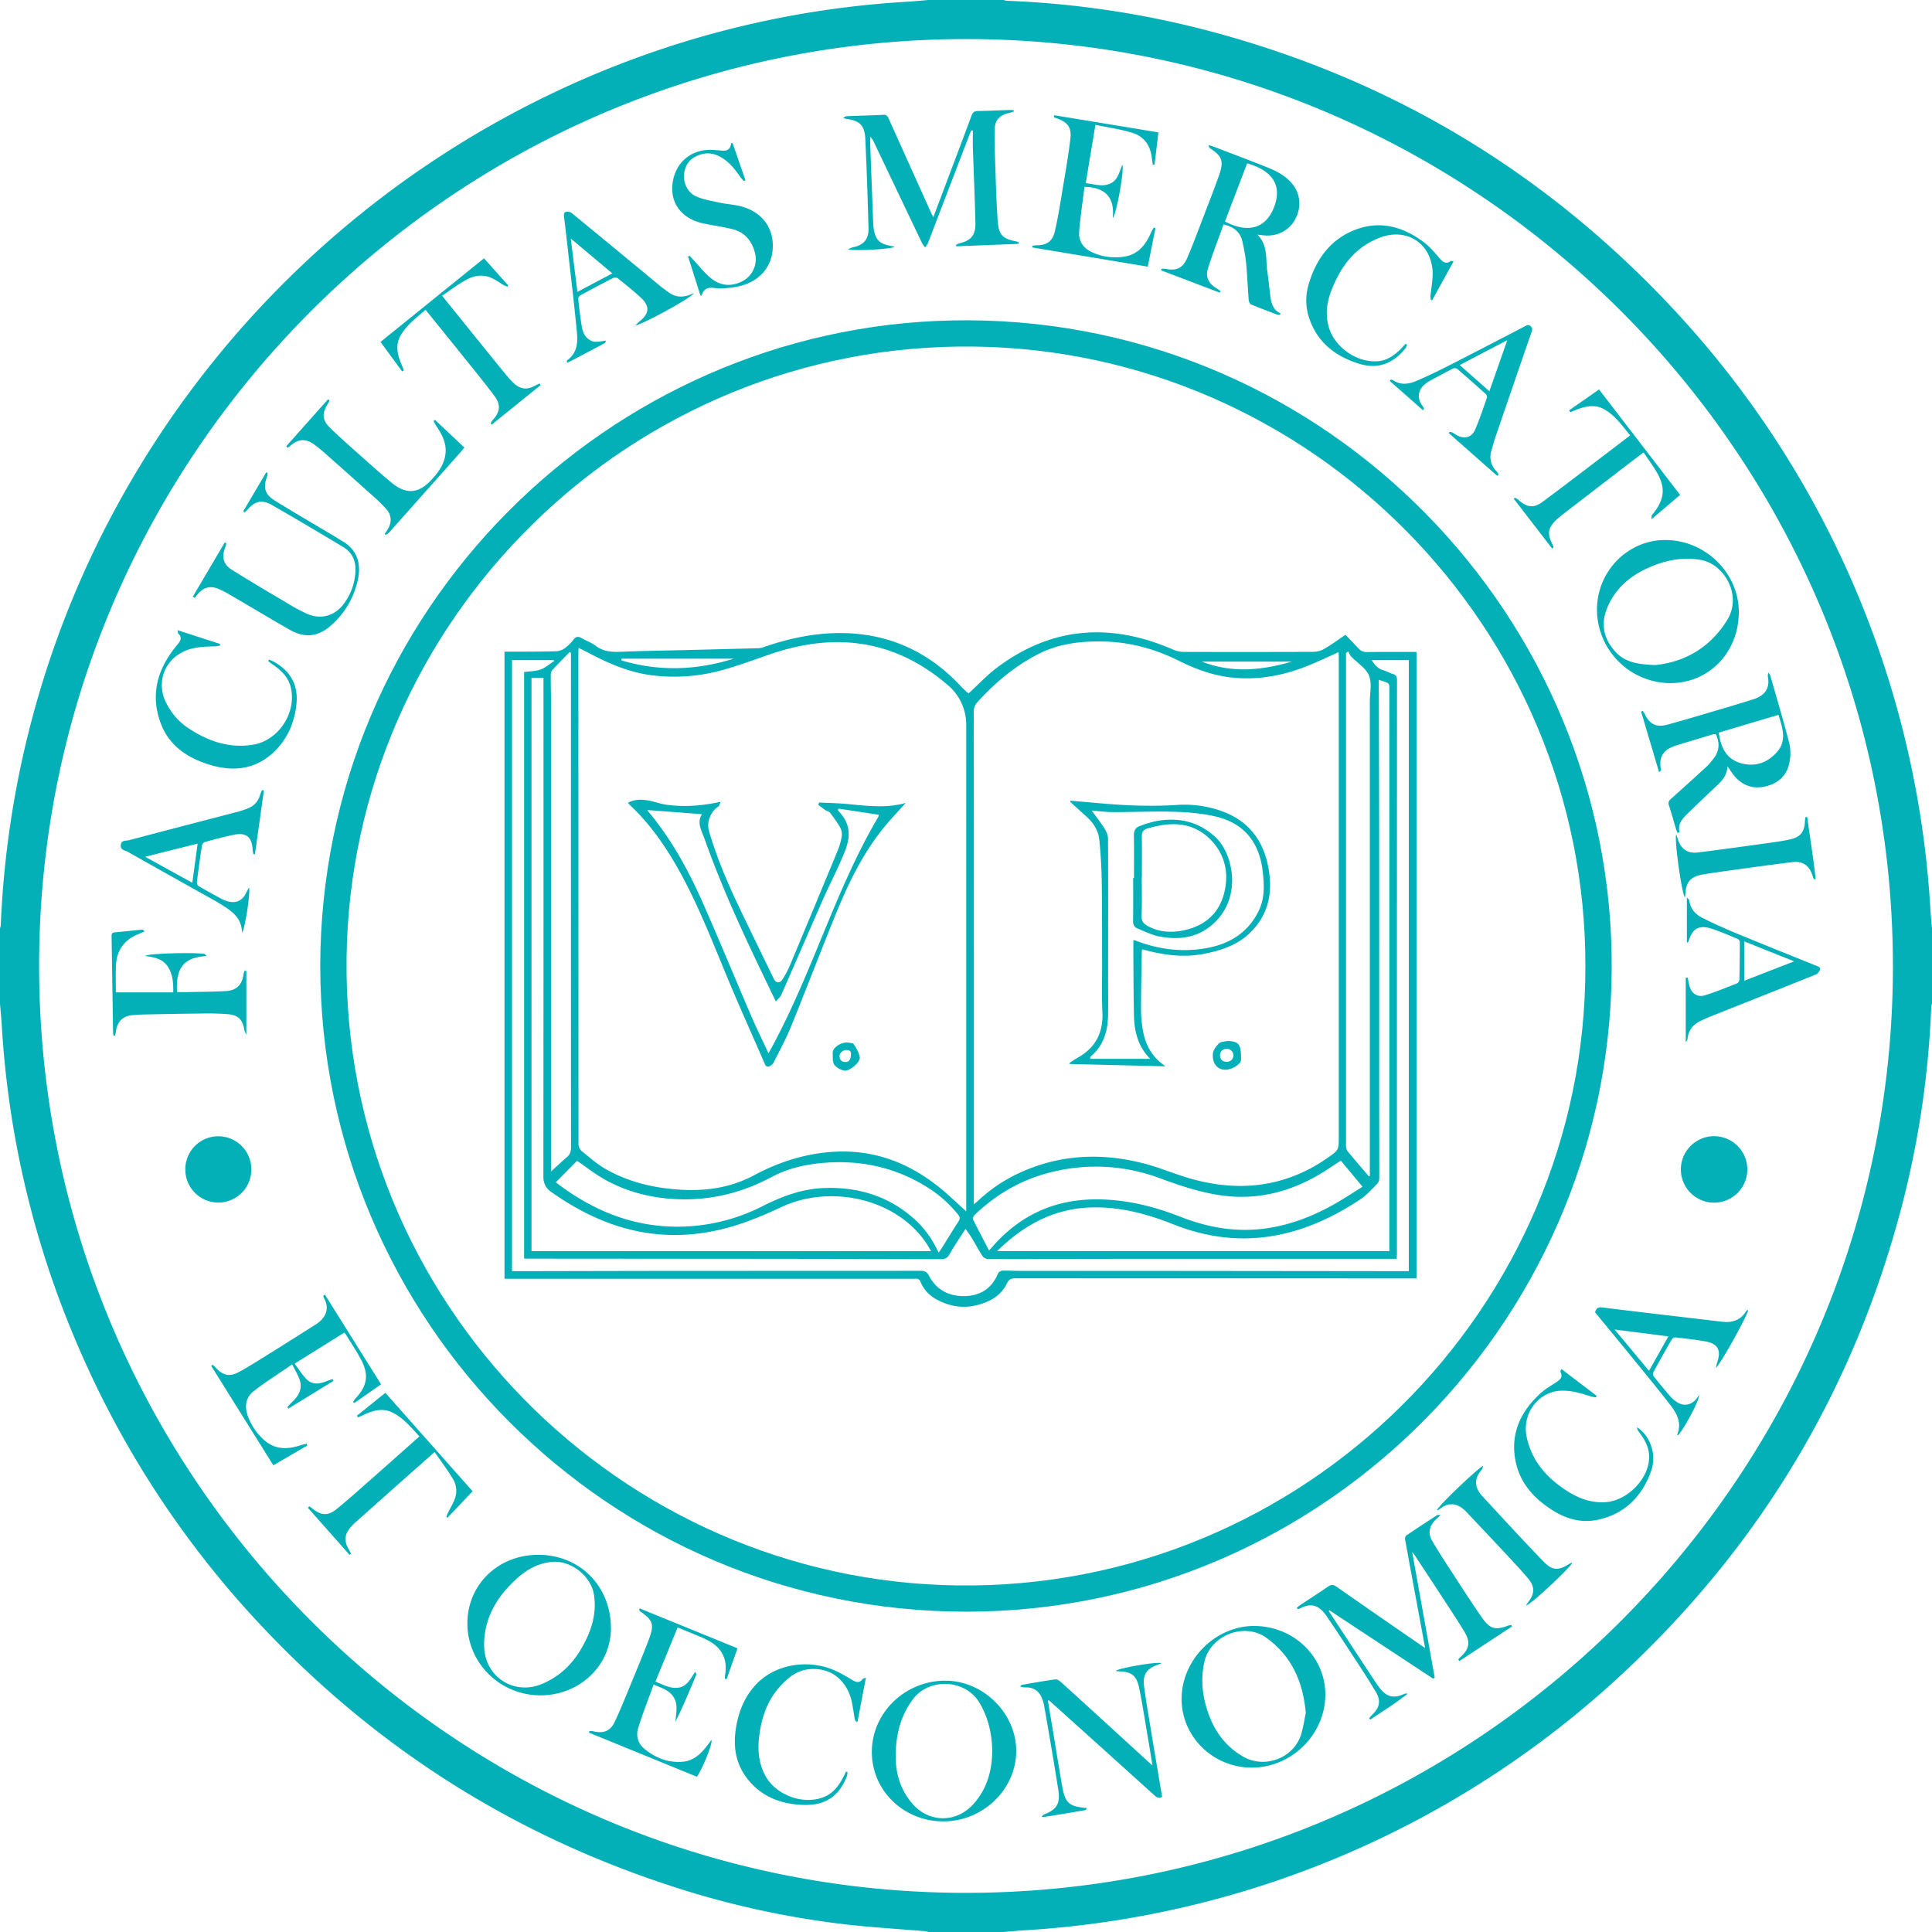 <svg id="a" xmlns="http://www.w3.org/2000/svg" width="576.094mm" height="576.094mm" viewBox="0 0 1633.021 1633.021"><defs><style>.cls-1{fill:#04b0b8;}</style></defs><path class="cls-1" d="M863.113,1657.52H799.43a16.474,16.474,0,0,0-2.596-.665c-22.747-1.931-45.56-3.229-68.226-5.857a753.956,753.956,0,0,1-150.47-33.634q-195.21-64.567-337.332-213.276A810.782,810.782,0,0,1,78.8,1157.825a801.446,801.446,0,0,1-62.563-266.9c-.357-6.036-.974-12.055-1.476-18.075V809.168a12.406,12.406,0,0,0,.649-2.596,810.273,810.273,0,0,1,82.666-324.596A823.264,823.264,0,0,1,514.082,88.7a802.583,802.583,0,0,1,267.273-62.725c6.036-.357,12.055-.974,18.075-1.476h63.683a12.407,12.407,0,0,0,2.596.649,788.528,788.528,0,0,1,169.437,25.1q227.141,59.627,388.862,230.021a812.847,812.847,0,0,1,222.298,510.809c.357,6.036.973,12.055,1.476,18.075V872.834a12.409,12.409,0,0,0-.649,2.596,787.524,787.524,0,0,1-25.1,169.437q-60.454,230.11-234.19,392.773a812.661,812.661,0,0,1-506.233,218.387c-6.165.373-12.315.973-18.48,1.476ZM47.827,840.871c-.081,429.733,348.56,780.24,777.108,783.534,433.643,3.342,785.383-347.018,789.764-774.967C1619.145,414.561,1267.973,61.799,839.44,57.565,402.682,53.249,47.681,408.169,47.827,840.871Z" transform="translate(-14.761 -24.498)"/><path class="cls-1" d="M285.441,841.131c.47-300.972,243.098-539.9,534.303-545.79,304.509-6.165,551.826,238.393,557.228,535.357,5.549,304.671-241.118,556.32-545.968,556.077-301.248-.243-545.206-245.386-545.547-545.644Zm1069.368.13c.503-286.418-231.984-520.349-516.845-523.821-290.75-3.553-526.872,231.221-530.263,516.974-3.456,290.621,231.14,526.596,516.682,530.182,292.373,3.683,530.798-234.142,530.425-523.351Z" transform="translate(-14.761 -24.498)"/><path class="cls-1" d="M803.664,208.067c5.614-14.895,10.871-28.832,16.128-42.769,5.403-14.359,10.871-28.702,16.16-43.093.974-2.645,2.174-3.829,5.143-3.862,8.567-.097,17.117-.552,25.668-.827,1.558-.049,3.115,0,4.673,0l.243,1.249a38.709,38.709,0,0,1-3.748,1.201c-7.723,1.623-12.152,5.646-12.347,13.467-.292,12.477.227,24.986.649,37.48.454,13.58.876,27.177,1.882,40.724.844,11.439,4.381,14.83,15.592,16.906a16.243,16.243,0,0,1,2.077.665c-.016.47-.033.925-.065,1.395q-26.309,1.046-52.601,2.093l-.406-1.038a9.953,9.953,0,0,1,2.434-1.33c10.108-2.255,14.327-6.912,14.083-17.312-.487-21.06-1.444-42.104-2.125-63.164-.162-4.981-.016-9.978-.016-14.976l-1.298-.178c-.454,1.006-.941,1.996-1.347,3.034q-17.693,46.217-35.386,92.433a16.718,16.718,0,0,1-2.369,3.375,17.922,17.922,0,0,1-2.304-3.05q-20.395-42.639-40.692-85.311a17.138,17.138,0,0,0-3.375-5.111c0,2.207-.065,4.397,0,6.604q1.217,32.588,2.466,65.192c.065,1.493.114,3.002.292,4.478,1.314,10.725,4.835,14.392,15.479,16.16.762.13,1.509.357,2.417.568-2.093,1.915-31.395,3.716-39.492,2.304a19.45,19.45,0,0,1,3.537-1.687c9.703-1.947,14.116-6.685,13.84-16.533-.665-25.132-1.509-50.265-2.71-75.381-.552-11.487-4.884-15.414-16.387-16.809a13.82,13.82,0,0,1-2.336-.876c1.46-.73,2.109-1.331,2.791-1.363,10.465-.422,20.93-.665,31.379-1.201,2.937-.146,3.618,1.622,4.527,3.651q17.791,39.572,35.63,79.113c.438.974.941,1.915,1.898,3.845Z" transform="translate(-14.761 -24.498)"/><path class="cls-1" d="M1110.818,1383.546c1.055-.844,2.044-1.785,3.164-2.531,7.82-5.176,15.738-10.206,23.461-15.543,2.515-1.736,4.218-1.736,6.766.033q35.119,24.508,70.416,48.756c1.314.909,2.645,1.801,4.721,3.212-1.671-9.086-3.196-17.312-4.721-25.538-4.089-22.034-8.21-44.083-12.201-66.133-.195-1.071.195-2.888.957-3.407,8.648-5.89,17.425-11.585,26.203-17.296.341-.227.941-.032,2.791-.032-1.72,1.704-2.628,2.661-3.602,3.537-5.906,5.387-7.415,11.422-3.456,18.285,5.354,9.281,11.276,18.269,17.117,27.258,8.161,12.526,16.257,25.1,24.792,37.382,6.993,10.076,11.601,11.163,22.893,6.798a8.169,8.169,0,0,1,2.109-.211l.584,1.168q-22.22,14.578-44.456,29.172l-1.022-1.184a18.107,18.107,0,0,1,1.769-2.077c7.512-6.717,8.794-12.558,3.537-21.287-6.522-10.822-13.58-21.32-20.476-31.914-7.042-10.822-14.164-21.595-21.271-32.385-.584-.876-1.266-1.687-2.499-3.31,6.474,36.036,12.753,71.098,19.048,106.16l-1.282.974-87.712-57.826-.584.568q5.744,8.737,11.487,17.49,13.653,20.784,27.323,41.584c1.347,2.044,2.742,4.056,4.251,5.987,6.052,7.723,11.779,9.102,20.703,5.095a3.709,3.709,0,0,1,2.904-.146c-10.092,7.934-20.881,14.748-31.525,21.79-.341-.357-.665-.698-1.006-1.055a27.312,27.312,0,0,1,2.158-2.563c6.717-6.279,8.161-12.104,3.407-20.005-7.691-12.802-16.014-25.246-24.175-37.772q-8.445-12.996-17.166-25.798c-5.338-7.869-11.747-12.753-23.218-6.457a4.149,4.149,0,0,1-1.444.243c-.243-.357-.47-.714-.714-1.055Z" transform="translate(-14.761 -24.498)"/><path class="cls-1" d="M1096.459,290.571a5.406,5.406,0,0,1-1.85-.033c-7.496-2.839-15.008-5.614-22.39-8.713-1.038-.438-1.898-2.434-1.996-3.78-.828-10.562-1.249-21.174-2.223-31.72a151.784,151.784,0,0,0-2.985-17.231c-1.752-8.372-7.334-12.915-16.047-14.862-4.478,12.477-9.313,24.857-13.272,37.512-2.207,7.058.957,12.688,7.399,16.452a40.042,40.042,0,0,1,3.342,2.45c-.243.406-.503.811-.746,1.217q-24.703-9.419-49.405-18.821l.13-1.314a17.657,17.657,0,0,1,3.342.033c9.394,1.85,14.781-.503,18.642-9.524,4.965-11.601,9.313-23.461,13.84-35.257,4.429-11.536,8.956-23.023,13.045-34.673,4.089-11.633,2.417-15.819-7.772-22.488a2.756,2.756,0,0,1-1.022-2.515,23.908,23.908,0,0,1,2.872.698c14.959,5.711,29.967,11.357,44.862,17.247,8.096,3.196,16.03,6.879,21.968,13.613,7.707,8.729,8.989,20.184,3.472,30.746-4.997,9.605-15.3,14.992-26.512,13.856-1.574-.162-3.164-.357-5.549-.633,9.167,9.232,6.782,20.768,8.388,31.282,1.087,7.106,1.639,14.31,2.628,21.433.795,5.744,2.515,11.098,8.632,13.921l-.762,1.087Zm-27.55-128.015c-6.328,16.598-12.542,32.904-18.74,49.178,21.466,11.13,34.835,3.959,41.065-11.098C1098.082,184.103,1093.539,169.646,1068.909,162.556Z" transform="translate(-14.761 -24.498)"/><path class="cls-1" d="M1474.954,672.197c-.438,8.388-5.241,12.802-10.011,17.296-8.405,7.918-16.793,15.868-25.003,23.997-3.716,3.683-6.847,7.853-5.727,13.678a1.01,1.01,0,0,1-.227.73c-.146.195-.438.276-1.184.698a28.817,28.817,0,0,1-1.314-3.05c-2.028-6.766-3.845-13.597-6.068-20.297-.86-2.563-.097-3.91,1.736-5.549q15.527-13.823,30.827-27.907a56.249,56.249,0,0,0,4.235-4.949c5.63-6.555,6.62-13.742,2.888-21.741a7.867,7.867,0,0,0-2.223.032q-15.406,4.6-30.795,9.313c-9.2,2.839-15.787,7.707-13.467,20.151.13.665-.373,1.444-.568,2.174h-1.071q-7.545-25.433-15.089-50.833l1.476-.617c.552.909,1.168,1.785,1.623,2.726,4.089,8.469,9.751,11.503,18.902,9.021,15.852-4.3,31.574-9.086,47.328-13.726q12.704-3.748,25.327-7.707c10.092-3.164,14.408-9.459,12.477-19.259-.162-.795.178-1.687.373-3.375.892,1.152,1.428,1.558,1.574,2.077,5.484,19.178,11.228,38.307,16.192,57.631a38.388,38.388,0,0,1,.065,16.533c-2.255,11.244-9.881,17.815-21.027,20.135-10.806,2.255-19.502-1.476-26.268-9.978-1.509-1.898-2.775-3.991-4.997-7.236Zm-7.382-28.442c1.833,14.489,7.869,22.958,19.097,25.944,11.552,3.083,21.563-.341,29.578-8.956,9.264-9.978,5.16-20.881,1.769-32.028-17.052,5.079-33.764,10.059-50.427,15.024Z" transform="translate(-14.761 -24.498)"/><path class="cls-1" d="M1426.604,601.91a62.35,62.35,0,0,1-62.012-62.141c.016-32.482,26.106-58.961,57.972-58.832,33.715.13,61.979,27.956,61.931,60.941-.065,34.024-25.165,60.065-57.891,60.032Zm-12.802-15.284c24.483-2.434,46.371-14.375,61.006-38.307,12.655-20.703-2.661-47.166-22.536-50.573-15.884-2.726-30.519.471-44.748,6.912-15.787,7.155-28.085,17.977-34.592,34.494-5.419,13.775-2.239,25.992,7.512,36.506,8.08,8.713,18.983,10.433,33.358,10.968Z" transform="translate(-14.761 -24.498)"/><path class="cls-1" d="M812.166,1564.032c-33.634,0-60.486-26.025-60.503-58.669,0-33.131,27.988-60.292,62.141-60.276,32.142.016,59.935,27.566,59.919,59.383C873.724,1536.936,845.719,1564.015,812.166,1564.032Zm41.276-60.032c-.195-16.29-4.543-30.324-11.309-41.081-11.844-18.853-41.747-20.606-55.603-2.272-10.579,13.986-14.424,29.902-14.716,46.987-.243,14.862,3.634,28.507,13.094,40.238,14.197,17.604,38.226,18.026,53.12.974,11.228-12.85,15.381-28.134,15.397-44.846Z" transform="translate(-14.761 -24.498)"/><path class="cls-1" d="M1135.01,1457.044c-.13,33.537-28.54,61.59-62.336,61.541-32.839-.049-59.497-26.447-59.188-58.604.325-32.92,28.767-61.249,61.411-61.152C1108.32,1398.927,1135.123,1424.903,1135.01,1457.044Zm-16.517,15.17c-2.466-26.674-12.104-47.945-33.164-63.261-18.659-13.58-47.279-2.239-52.471,19.811-3.18,13.564-2.126,26.739,1.866,39.8,5.273,17.182,14.554,31.249,30.6,40.611,18.578,10.838,43.775,1.298,49.583-19.892,1.639-5.987,2.564-12.169,3.586-17.085Z" transform="translate(-14.761 -24.498)"/><path class="cls-1" d="M469.577,1338.684c35.159-.065,61.46,26.333,61.59,61.817.114,31.671-26.349,56.998-59.578,56.998-34.056,0-61.768-27.242-61.785-60.73,0-32.888,25.846-58.02,59.773-58.069Zm-45.608,74.31v2.45c.308,26.657,25.295,42.039,48.35,32.628,14.505-5.922,25.23-15.803,33.131-28.978,8.486-14.164,13.872-29.189,11.471-46.095-2.288-16.176-19.372-29.789-35.581-28.329-12.217,1.103-22.212,7.009-30.908,15.138-15.397,14.392-25.846,31.395-26.479,53.202Z" transform="translate(-14.761 -24.498)"/><path class="cls-1" d="M336.874,1194.607c-7.869,5.484-15.251,10.66-22.65,15.819l-1.006-.957a19.958,19.958,0,0,1,1.898-2.823c10.059-10.53,11.649-20.119,4.819-32.953-3.764-7.058-8.242-13.742-12.412-20.589-.422-.681-.941-1.298-1.639-2.272-13.905,8.697-27.68,17.296-42.12,26.317,3.407,4.511,6.214,9.037,9.8,12.818,5.046,5.306,11.244,4.429,17.409,1.898,1.623-.665,3.342-1.152,5.013-1.72l.6,1.558q-18.959,11.658-37.918,23.331l-1.103-1.087c1.168-1.282,2.255-2.661,3.537-3.845,5.727-5.289,9.703-11.325,6.912-19.437-1.428-4.17-3.845-7.999-6.279-12.915-11.341,7.804-22.39,14.748-32.645,22.731-6.457,5.014-7.804,12.591-5.013,20.411a49.294,49.294,0,0,0,14.554,21.32c8.956,7.593,19.081,7.496,29.627,4.04,1.85-.6,3.764-1.006,5.662-1.509l.584,1.606c-9.411,5.468-18.805,10.936-28.702,16.695q-26.357-42.177-52.52-84.013l1.217-1.022a24.767,24.767,0,0,1,2.255,2.061c6.117,7.058,11.99,8.55,20.216,3.991,9.621-5.338,18.902-11.276,28.248-17.085,12.12-7.545,24.126-15.268,36.23-22.845,8.518-5.322,12.493-13.483,6.896-22.812a4.516,4.516,0,0,1-.195-1.785l1.298-.649c15.722,25.116,31.46,50.232,47.425,75.722Z" transform="translate(-14.761 -24.498)"/><path class="cls-1" d="M905.833,121.88c29.156,4.803,58.312,9.621,88.069,14.521-1.087,9.2-2.158,18.237-3.229,27.274l-1.525-.049c-.325-2.174-.665-4.364-.941-6.539-1.331-10.157-6.896-17.458-16.468-20.362-9.93-3.018-20.346-4.462-31.071-6.701-2.775,16.728-5.435,32.742-8.194,49.324,6.879.633,13.386,3.245,20.135.552,6.977-2.791,8.129-9.832,10.822-16.144,1.85,3.391-5.03,42.526-8.145,45.04,1.866-17.604-6.393-25.911-23.851-26.414-1.541,12.574-3.488,25.181-4.51,37.853-.649,8.048,3.553,14.116,10.968,17.507a46.806,46.806,0,0,0,27.501,3.602c11.747-1.947,17.977-10.319,22.374-20.524a40.884,40.884,0,0,1,2.272-4.008l1.347.584c-2.125,10.709-4.251,21.401-6.457,32.515-32.693-5.435-65.127-10.838-97.56-16.241,0-.487.016-.99.033-1.476a27.543,27.543,0,0,1,3.034-.341c8.956.049,13.97-3.18,15.982-11.974,2.547-11.114,4.348-22.39,6.214-33.651,2.434-14.602,5.014-29.205,6.814-43.905,1.266-10.27-2.158-14.619-11.909-17.945-.698-.243-1.379-.535-2.077-.811.114-.568.243-1.152.357-1.72Z" transform="translate(-14.761 -24.498)"/><path class="cls-1" d="M603.774,1526.276q-45.511-18.594-91.168-37.252l.341-1.444a23.752,23.752,0,0,1,3.423.325c8.437,1.996,14.229-.114,17.961-7.983,4.997-10.546,9.297-21.417,13.759-32.206,5.224-12.672,10.546-25.327,15.365-38.161,4.494-11.958,3.002-15.771-7.415-22.942-.519-.357-.779-1.087-1.168-1.639l.617-.957c27.388,11.163,54.759,22.326,82.65,33.699-3.099,8.843-6.133,17.442-9.151,26.041l-1.574-.373c.081-1.071.065-2.158.243-3.212,2.19-12.899-2.563-22.731-14.051-28.864-2.515-1.347-5.111-2.547-7.739-3.651-6.003-2.515-12.039-4.949-18.367-7.528-6.247,15.268-12.396,30.308-18.724,45.787,6.393,2.45,12.217,5.987,19.194,5.111,7.593-.957,10.4-7.577,14.489-13.597.438,1.379,1.006,2.19.811,2.661-5.5,13.305-11.098,26.576-17.523,39.638.227-6.847,2.353-13.548-1.136-19.908-3.57-6.506-10.27-8.469-17.361-11.439-4.478,12.412-9.297,24.516-13.11,36.928a15.897,15.897,0,0,0,5.354,17.393c9.329,7.772,20.168,11.941,32.369,10.903,8.664-.73,14.862-6.198,20.021-12.834,1.395-1.801,2.758-3.634,4.202-5.549,1.444,2.223-7.269,23.883-12.266,31.055Z" transform="translate(-14.761 -24.498)"/><path class="cls-1" d="M900.495,1462.058q2.531,15.04,5.046,30.097c2.272,13.678,4.429,27.372,6.814,41.017,2.726,15.56,5.646,18.22,21.141,19.583-.487.73-.795,1.671-1.249,1.752q-17.864,3.042-35.776,5.906c-.195.032-.438-.243-1.168-.649.746-.633,1.249-1.363,1.931-1.623,10.838-4.154,13.84-9.151,12.055-20.622-1.704-11.017-3.521-22.001-5.37-33.002q-3.164-18.886-6.506-37.772a32.614,32.614,0,0,0-2.19-7.399c-2.417-5.435-6.604-8.486-12.72-8.551a13.825,13.825,0,0,1-5.549-.844c.584-.47,1.12-1.249,1.768-1.363,9.362-1.639,18.724-3.342,28.15-4.608,1.541-.211,3.651,1.33,5.013,2.58q36.506,33.196,72.915,66.555c1.087.99,2.223,1.947,4.072,3.57-1.46-8.924-2.742-16.955-4.121-24.986-2.288-13.386-4.332-26.836-7.058-40.14-2.288-11.114-6.457-14.083-17.815-14.392a18.592,18.592,0,0,1-2.012-.308c1.915-2.255,33.926-7.983,38.81-6.604-1.785.746-2.726,1.217-3.699,1.541-8.567,2.904-12.412,8.177-11.26,17.361,1.59,12.672,3.845,25.246,5.906,37.853,3.083,18.756,6.279,37.496,9.41,56.203-2.823,1.833-4.624.487-6.571-1.282q-42.396-38.283-84.856-76.468c-1.395-1.266-2.823-2.482-4.251-3.732-.292.081-.584.178-.876.26Z" transform="translate(-14.761 -24.498)"/><path class="cls-1" d="M136.593,811.974c-1.541.665-3.05,1.379-4.608,1.996-12.331,4.851-18.772,13.97-19.243,27.128-.276,7.431-.049,14.878-.049,22.196H161.19c.13-7.95-.325-15.17-4.511-21.628-4.413-6.831-11.666-8.145-19.259-9.135,2.028-2.174,41.309-3.164,50.313-1.736l1.623,1.623c-.941.146-1.882.276-2.839.422-.276.033-.535.065-.811.097-14.245,1.655-22.65,8.68-21.287,30.13,3.002,0,6.068.065,9.118,0,10.595-.227,21.206-.308,31.801-.844,9.329-.47,14.051-5.192,15.284-14.343a17.393,17.393,0,0,1,.876-2.937l1.493.211v53.883A16.323,16.323,0,0,1,221.45,895.76c-1.541-9.362-4.851-13.142-14.116-14.034a226.033,226.033,0,0,0-23.218-.519c-16.047.146-32.093.47-48.123.795-3.521.065-7.074.308-10.562.714-7.074.844-11.666,5.809-12.672,13.353-.162,1.282-.487,2.547-.746,3.813l-1.444-.081c-.081-1.347-.227-2.677-.26-4.024q-.608-39.767-1.233-79.534c-.032-1.915,0-3.44,2.547-3.667,7.723-.681,15.414-1.558,23.137-2.288.535-.049,1.136.373,1.687.568l.146,1.136Z" transform="translate(-14.761 -24.498)"/><path class="cls-1" d="M1341.05,371.338c8.291-5.792,16.582-11.585,25.295-17.669,22.893,29.773,45.624,59.351,68.567,89.172-7.918,6.733-15.641,13.304-24.126,20.508a13.312,13.312,0,0,1,.049-3.083,6.255,6.255,0,0,1,1.233-1.606c10.027-12.801,10.725-22.407,2.288-36.295-3.148-5.192-6.766-10.108-10.384-15.479-5.922,4.527-11.422,8.713-16.89,12.899q-25.238,19.372-50.459,38.778c-1.833,1.412-3.618,2.872-5.338,4.413-8.258,7.415-9.135,12.396-4.04,22.212a12.382,12.382,0,0,1,.649,2.077l-1.233.828-32.32-41.909.665-1.006a11.544,11.544,0,0,1,2.742,1.428c7.399,6.798,13.126,7.869,21.125,1.898,24.646-18.334,48.95-37.106,73.775-55.992-6.652-8.129-12.509-16.517-21.465-21.806-7.269-4.3-14.894-3.229-22.423-.47-2.239.811-4.429,1.752-6.636,2.645l-1.071-1.574Z" transform="translate(-14.761 -24.498)"/><path class="cls-1" d="M471.719,350.051q-20.614,16.647-41.227,33.277l-1.071-.909a17.47,17.47,0,0,1,1.785-2.839c6.165-6.733,7.106-12.85,1.623-20.184-8.859-11.877-18.285-23.315-27.566-34.884-10.124-12.623-20.33-25.181-30.779-38.129-7.82,6.733-16.063,12.818-21.174,21.839-4.316,7.642-2.791,15.495.357,23.185.828,2.028,1.671,4.056,2.499,6.084l-1.509.941L336.387,313.513c29.075-23.494,58.101-46.955,87.485-70.692,6.928,7.755,13.678,15.316,20.411,22.861l-.487,1.022a15.418,15.418,0,0,1-2.92-.974c-3.634-2.093-7.042-4.705-10.854-6.376-7.723-3.391-15.349-1.768-22.277,2.255-6.555,3.813-12.639,8.388-19.275,12.866,6.96,8.632,13.499,16.776,20.07,24.905q16.793,20.784,33.634,41.536a86.59,86.59,0,0,0,6.019,6.652c6.149,6.149,12.088,6.879,19.519,2.547,1.006-.584,2.125-.99,3.18-1.476l.811,1.428Z" transform="translate(-14.761 -24.498)"/><path class="cls-1" d="M276.176,1297.651c.876.633,1.785,1.233,2.628,1.915,7.204,5.857,13.045,6.441,20.249.633,9.832-7.934,19.227-16.436,28.718-24.792,13.775-12.12,27.453-24.337,41.487-36.782-6.896-7.512-13.321-15.316-22.407-20.005-8.729-4.494-17.198-1.866-25.392,2.125-1.331.649-2.726,1.201-4.072,1.801l-.957-1.412c7.902-6.36,15.787-12.72,24.061-19.372,24.824,28.02,49.583,55.96,73.758,83.218-7.204,7.593-14.18,14.927-21.157,22.277-.325-.13-.649-.276-.974-.406a22.519,22.519,0,0,1,.925-2.969c2.126-4.364,4.754-8.551,6.376-13.094a19.271,19.271,0,0,0-2.028-16.533c-4.575-7.61-9.962-14.732-15.252-22.439-7.755,6.863-14.667,12.98-21.563,19.097q-22.877,20.322-45.722,40.676a38.119,38.119,0,0,0-4.949,5.403c-3.959,5.192-4.056,10.936-.552,16.728.795,1.314,1.444,2.742,2.142,4.105l-1.314.86q-17.596-19.884-35.208-39.767l1.217-1.233Z" transform="translate(-14.761 -24.498)"/><path class="cls-1" d="M634.082,145.682l10.741,31.103-1.314.746a37.181,37.181,0,0,1-2.904-3.31c-4.364-6.295-9.005-12.298-15.657-16.387-5.452-3.359-11.228-4.689-17.539-2.856-8.68,2.547-13.564,8.145-14.44,16.695-.779,7.593,3.212,15.949,10.676,19.048,6.279,2.612,13.223,3.732,19.957,5.176,5.306,1.136,10.79,1.444,16.063,2.661,17.247,3.959,27.728,16.079,28.296,32.336.568,16.614-8.875,29.805-25.716,34.835-5.646,1.687-11.714,2.223-17.637,2.58-6.328.389-13.872-3.91-17.036,6.393l-.876-.779q-5.16-16.282-10.335-32.563l1.168-.714c.892.941,1.785,1.866,2.677,2.807,5.289,5.598,10.027,11.909,16.014,16.614,7.512,5.89,16.387,6.896,25.343,2.466a21.008,21.008,0,0,0,11.244-24.597c-2.726-10.254-8.891-17.377-19.454-19.875-6.863-1.623-13.856-2.71-20.784-4.056-1.201-.227-2.401-.454-3.602-.714-18.269-4.008-28.247-17.507-25.619-34.64,2.742-17.815,16.744-28.767,34.997-27.404.681.049,1.347.195,2.028.211,5.062.049,11.293,2.791,12.477-6.263l1.233.47Z" transform="translate(-14.761 -24.498)"/><path class="cls-1" d="M177.756,528.801q13.459-22.853,26.933-45.706l1.428.584a27.871,27.871,0,0,1-.908,3.326c-3.229,8.177-1.866,14.456,5.581,19.129,15.771,9.897,31.833,19.308,47.847,28.815a151.57,151.57,0,0,0,15.43,8.275c11.86,5.289,23.802,1.915,31.428-8.567a49.139,49.139,0,0,0,9.719-27.663c.292-8.534-2.791-15.592-10.222-20.038-20.168-12.088-40.351-24.143-60.762-35.792-8.258-4.721-14.294-2.953-20.46,4.397a20.867,20.867,0,0,1-2.271,2.028l-1.152-.941q9.711-16.428,19.405-32.839l1.152.276a10.65,10.65,0,0,1-.26,2.807c-3.618,9.719-2.223,15.381,6.604,20.849,16.517,10.238,33.342,19.989,50.021,29.951,2.223,1.33,4.364,2.758,6.604,4.04,12.672,7.269,16.209,18.659,13.515,32.093a70.414,70.414,0,0,1-23.315,39.751c-10.611,9.281-21.985,10.319-34.299,3.31-16.647-9.492-33.066-19.389-49.616-29.043a98.647,98.647,0,0,0-10.465-5.468c-7.106-3.083-12.915-1.525-17.815,4.413-.828,1.006-1.687,2.012-2.531,3.018-.535-.325-1.055-.649-1.59-.974Z" transform="translate(-14.761 -24.498)"/><path class="cls-1" d="M1363.002,1133.779c.892-3.31,2.288-4.624,6.101-4.154,33.715,4.186,67.479,8.048,101.227,12.055,8.388,1.006,15.365-1.055,20.103-8.534a5.48,5.48,0,0,1,1.087-1.201c.162-.13.503-.016.779-.016.665,2.255-22.244,44.115-27.128,48.772a41.922,41.922,0,0,1,1.022-4.738c3.586-9.865.681-15.657-9.573-17.572-8.534-1.59-17.215-2.482-25.846-3.472a4.026,4.026,0,0,0-3.018,1.866q-7.861,13.58-15.381,27.355a4.242,4.242,0,0,0,.243,3.78c4.543,5.76,9.248,11.406,14.051,16.955a27.185,27.185,0,0,0,5.208,4.527c5.452,3.716,11.276,3.115,15.884-1.541a38.223,38.223,0,0,0,3.099-4.267c.73,4.575-15.024,32.677-17.945,34.089-.162-.195-.519-.47-.47-.6,3.813-9.297.146-17.182-5.273-24.24-9.686-12.623-19.811-24.905-29.854-37.236-11.406-14.035-22.926-27.972-34.332-41.844Zm61.931,20.297c-15.203-1.947-29.74-3.797-45.397-5.792,10.108,12.136,19.405,23.315,29.059,34.9,5.614-10.011,10.838-19.308,16.355-29.108Z" transform="translate(-14.761 -24.498)"/><path class="cls-1" d="M601.096,272.35c-.908,3.326-42.996,26.349-49.307,27.242a48.01,48.01,0,0,1,3.456-3.391c8.486-6.636,8.972-13.012,1.038-20.249-6.214-5.679-12.785-10.968-19.356-16.257a4.32,4.32,0,0,0-3.845-.243q-13.97,7.131-27.728,14.651a3.938,3.938,0,0,0-1.833,2.969c.811,7.707,1.704,15.397,2.921,23.039.714,4.462,2.288,8.713,6.311,11.455,3.277,2.223,5.224,2.336,14.083.795-.227.811-.211,1.801-.617,2.012q-15.625,8.348-31.33,16.517c-.162.081-.487-.114-1.022-.26.097-.552,0-1.395.325-1.623,8.291-5.873,9.037-14.684,8.21-23.445-2.077-22.05-4.721-44.034-7.188-66.052q-1.752-15.795-3.667-31.59c-.243-1.996-.454-4.089,2.028-4.462a6.341,6.341,0,0,1,4.429,1.103q37.674,30.933,75.203,62.028c1.996,1.639,4.154,3.05,6.198,4.64,6.668,5.16,13.775,4.965,21.66,1.103ZM497.225,226.142c1.915,15.495,3.716,30.065,5.565,45.105,10.108-5.37,19.584-10.416,29.497-15.69-11.86-9.946-23.137-19.405-35.078-29.416Z" transform="translate(-14.761 -24.498)"/><path class="cls-1" d="M237.821,692.721q-3.772,26.844-7.545,53.688l-1.395.065a33.865,33.865,0,0,1-.6-3.813c-.519-10.53-5.338-14.684-15.527-12.639-8.388,1.687-16.647,3.959-24.905,6.198a4.284,4.284,0,0,0-2.385,2.985q-2.361,15.308-4.267,30.698c-.146,1.136.47,3.018,1.347,3.521,6.555,3.845,13.256,7.463,19.94,11.098a22.054,22.054,0,0,0,4.17,1.639c7.642,2.336,13.353-.373,16.501-7.739a40.981,40.981,0,0,1,2.174-3.748c1.038,6.165-3.748,36.149-6.019,37.983-.292-14.18-11.146-19.518-20.946-25.733-.341-.211-.714-.406-1.055-.6-24.905-13.937-49.843-27.826-74.667-41.909-2.255-1.282-6.279-1.298-5.792-5.662.503-4.462,4.413-3.407,6.928-4.072,30.99-8.21,62.028-16.241,93.034-24.354a71.236,71.236,0,0,0,6.944-2.336c5.581-2.109,9.329-5.906,10.871-11.779a26.013,26.013,0,0,1,1.752-3.975l1.444.503ZM137.437,748.665c13.856,7.642,26.593,14.667,39.865,21.985,1.558-11.39,2.985-21.904,4.51-33.083L137.437,748.681Z" transform="translate(-14.761 -24.498)"/><path class="cls-1" d="M1204.079,315.849a11.83,11.83,0,0,1-1.249,2.921c-10.011,12.607-22.877,18.091-38.567,13.386-20.752-6.214-36.555-18.448-43.32-39.978a47.069,47.069,0,0,1,.195-28.15c6.133-20.184,17.701-36.457,37.544-44.683,21.871-9.07,42.152-3.521,60.34,10.514,4.575,3.521,8.356,8.145,12.201,12.542,2.839,3.245,5.435,5.873,9.881,2.677.292-.211.974.13,2.304.373-6.182,11.195-12.136,22.001-18.091,32.791l-1.152-.146a21.11,21.11,0,0,1-.292-3.326c.6-7.415,2.369-14.927,1.704-22.228-2.061-22.991-22.244-35.387-43.888-27.388-21.693,8.015-33.975,24.905-41.86,45.624-3.813,10.011-4.9,20.297-1.72,30.762,5.111,16.809,23.851,29.692,41.357,28.28,7.415-.6,13.24-4.575,18.464-9.524,1.72-1.639,3.261-3.472,4.884-5.224l1.217.795Z" transform="translate(-14.761 -24.498)"/><path class="cls-1" d="M746.683,1442.588c-2.482,12.98-4.77,25.003-7.074,37.009-.341.097-.698.195-1.038.292a7.729,7.729,0,0,1-1.282-2.174c-.86-4.673-1.444-9.394-2.401-14.051-3.878-18.999-18.123-30.162-36.36-28.247-10.514,1.103-18.172,7.463-24.889,15.024-10.498,11.844-15.235,26.106-17.166,41.52-1.428,11.439-.535,22.52,4.9,32.92,8.697,16.647,31.525,25.376,49.129,18.805,8.794-3.277,13.694-10.351,17.685-18.285.568-1.136,1.103-2.304,1.639-3.456l1.249.325a12.524,12.524,0,0,1-.389,3.245c-6.084,16.355-17.345,24.759-35.046,24.613-19.567-.178-37.041-6.393-49.421-22.455-11.309-14.684-12.169-31.541-8.145-48.95,2.677-11.585,7.739-22.05,15.998-30.73,16.452-17.296,45.251-21.774,68.307-10.627,4.397,2.125,8.616,4.624,12.785,7.171,3.31,2.028,6.214,2.726,8.826-.957.243-.341.909-.373,2.645-1.022Z" transform="translate(-14.761 -24.498)"/><path class="cls-1" d="M1441.303,850.849c.487,2.32.828,4.689,1.46,6.977,1.817,6.555,6.896,9.93,13.305,7.885,9.167-2.921,18.107-6.555,27.079-10.076a4.063,4.063,0,0,0,1.833-3.131q.389-15.892.373-31.801a3.546,3.546,0,0,0-1.833-2.612c-7.399-3.034-14.765-6.279-22.374-8.713-10.303-3.294-15.965.081-18.983,10.433a2.177,2.177,0,0,1-1.59,1.525v-38.34c1.201,1.46,2.044,2.012,2.109,2.645.795,6.912,5.046,11.601,10.725,14.505,9.784,4.981,19.843,9.443,29.984,13.645,22.066,9.135,44.262,17.977,66.409,26.933,1.752.698,4.072,1.185,3.164,3.699a6.873,6.873,0,0,1-3.261,3.764c-29.594,11.893-59.27,23.607-88.912,35.403-2.775,1.103-5.484,2.369-8.194,3.618-6.522,3.018-10.643,7.82-11.406,15.187a4.3,4.3,0,0,1-1.558,2.839V850.833l1.655.049Zm89.967-13.775c-14.538-5.809-28.053-11.195-42.217-16.841v33.245C1502.812,848.124,1516.49,842.802,1531.271,837.074Z" transform="translate(-14.761 -24.498)"/><path class="cls-1" d="M256.755,401.63q17.62-19.786,35.224-39.572l1.347.957c-.487.941-.909,1.931-1.476,2.807-4.997,7.788-4.9,13.645,1.752,20.151,9.135,8.924,18.788,17.312,28.312,25.798,8.015,7.139,15.982,14.359,24.321,21.109,12.023,9.703,22.39,8.778,32.953-2.564,5.792-6.23,10.903-12.899,12.055-21.725,1.217-9.297-2.839-16.89-7.82-24.208-.86-1.266-1.493-2.709-2.239-4.056l1.266-.925c8.21,7.739,16.436,15.462,24.84,23.38-.957,1.168-1.736,2.223-2.612,3.212q-30.47,34.316-60.973,68.567a16.37,16.37,0,0,1-2.953,2.142l-.714-1.071c.811-1.217,1.671-2.401,2.434-3.651,3.537-5.841,3.424-11.86-1.038-17.004A130.905,130.905,0,0,0,329.8,443.572q-20.176-18.131-40.497-36.068a108.232,108.232,0,0,0-9.524-7.674c-6.847-4.77-12.964-4.267-19.291,1.233-.795.698-1.704,1.282-2.564,1.915l-1.168-1.363Z" transform="translate(-14.761 -24.498)"/><path class="cls-1" d="M1280.271,426.681q-20.444-18.01-40.887-36.035l.487-1.022a7.037,7.037,0,0,1,2.288.357c1.444.73,2.758,1.752,4.202,2.499,6.474,3.31,12.363,1.817,15.268-4.9,3.829-8.826,6.814-18.01,9.995-27.096a3.561,3.561,0,0,0-1.087-2.969q-11.803-10.66-23.851-21.06a3.901,3.901,0,0,0-3.456-.552c-6.798,3.407-13.499,6.993-20.168,10.644a25.802,25.802,0,0,0-4.592,3.391c-5.046,4.446-5.841,10.903-2.125,16.517.665,1.022,1.379,1.996,2.028,3.034.081.13-.178.487-.73,1.882-9.621-8.486-18.918-16.695-28.231-24.905l.519-.941c.681.032,1.558-.195,2.012.13,6.441,4.592,13.369,3.618,19.859.876,9.735-4.105,19.259-8.794,28.686-13.597,21.174-10.773,42.25-21.774,63.342-32.709,1.59-.828,2.791-1.671,4.657-.049,1.915,1.671,1.476,3.115.811,4.997q-15.016,43.491-29.919,87.03c-1.493,4.364-2.709,8.81-3.991,13.24a16.758,16.758,0,0,0,3.975,17.02,33.724,33.724,0,0,1,2.174,3.002l-1.282,1.233Zm-31.687-93.634c8.599,7.593,16.663,14.732,25.067,22.147,5.046-14.392,9.913-28.264,15.138-43.142-13.84,7.22-26.658,13.937-40.205,21.011Z" transform="translate(-14.761 -24.498)"/><path class="cls-1" d="M1334.56,1181.659c10.108,7.691,19.94,15.17,29.756,22.634-.195.438-.373.892-.568,1.331a33.059,33.059,0,0,1-4.202-.762c-8.275-2.645-16.403-5.192-25.392-4.867-18.61.665-33.245,18.967-28.961,39.135,4.316,20.378,16.971,34.51,33.861,45.43,9.897,6.393,20.541,10.4,32.628,9.654,17.539-1.087,35.03-17.847,36.879-35.37,1.022-9.703-3.326-17.344-8.908-24.613a7.019,7.019,0,0,1-1.249-3.31c11.195,6.977,16.89,23.056,12.039,36.766-7.691,21.806-22.553,36.749-45.706,41.503-13.142,2.71-25.684-.649-37.058-7.739-15.543-9.67-27.647-22.536-31.639-40.773-5.16-23.575,3.634-42.931,21.06-58.685,3.797-3.44,8.323-6.084,12.655-8.891,3.456-2.239,6.393-4.413,3.926-9.135-.195-.357.406-1.136.86-2.304Z" transform="translate(-14.761 -24.498)"/><path class="cls-1" d="M164.89,557.178c12.38,4.008,24.11,7.804,35.841,11.585l.081,1.411a35.326,35.326,0,0,1-4.494.665c-8.697.211-17.361.341-25.57,4.024-16.809,7.528-23.802,25.846-16.046,42.59a54.391,54.391,0,0,0,19.778,22.861c16.371,10.757,34.137,16.858,53.996,13.661,21.66-3.472,37.009-26.82,32.142-48.172-2.093-9.183-8.405-14.943-15.787-19.892a41.298,41.298,0,0,1-3.359-2.742l.714-1.136c1.12.487,2.288.876,3.359,1.46,14.684,7.788,21.563,20.005,19.762,36.522-1.769,16.209-8.226,30.535-20.508,41.455-15.641,13.921-34.056,15.235-53.218,9.313-17.799-5.5-32.969-15.316-40.238-33.115-8.956-21.936-5.322-42.899,8.55-62.06,1.671-2.304,3.407-4.592,5.241-6.766,2.482-2.937,3.602-5.776.292-8.891-.357-.341-.26-1.185-.552-2.775Z" transform="translate(-14.761 -24.498)"/><path class="cls-1" d="M1542.32,715.193c2.369,17.409,5.241,34.754,7.123,52.228l-1.525.308c-.422-1.184-.876-2.353-1.266-3.553-2.58-8.031-8.275-12.023-16.695-11-14.554,1.752-29.091,3.78-43.613,5.776-10.498,1.444-20.995,2.856-31.444,4.559-6.182,1.006-12.152,2.953-14.408,9.686-1.038,3.083-1.055,6.506-1.541,9.848-2.401-1.785-9.297-49.356-7.317-53.266.584,1.752.99,2.904,1.347,4.089,2.466,8.031,8.226,12.25,16.549,11.211,18.464-2.272,36.895-4.835,55.311-7.382,7.528-1.038,15.089-2.012,22.52-3.586,9.475-2.012,12.866-6.636,13.061-16.355a18.969,18.969,0,0,1,.406-2.645l1.493.065Z" transform="translate(-14.761 -24.498)"/><path class="cls-1" d="M1304.56,1381.582c.535-.811.99-1.671,1.59-2.417,5.809-7.35,6.214-13.402.146-20.573-7.366-8.713-15.284-16.955-23.056-25.311-9.54-10.238-19.194-20.378-28.783-30.584-6.247-6.652-14.1-9.962-23.315-2.288a6.405,6.405,0,0,1-1.85.681c.373-2.791,30.373-31.768,38.989-37.674-.406,1.59-.373,2.58-.844,3.099-7.934,8.745-5.354,16.533.211,22.553,16.874,18.269,33.699,36.587,50.946,54.5,8.469,8.794,12.98,8.81,23.267,2.417a8.264,8.264,0,0,1,1.882-.617c-.47,2.92-34.592,35.305-39.199,36.214Z" transform="translate(-14.761 -24.498)"/><path class="cls-1" d="M1491.698,1012.952a28.095,28.095,0,1,0,0,.016Z" transform="translate(-14.761 -24.498)"/><path class="cls-1" d="M227.193,1012.66a27.9,27.9,0,1,1-55.797.341,27.899,27.899,0,1,1,55.797-.357Z" transform="translate(-14.761 -24.498)"/><path class="cls-1" d="M1152.03,561.024c3.748,3.926,7.431,7.707,11.017,11.601a9.207,9.207,0,0,0,7.528,3.018c12.25-.178,24.5-.081,36.733-.081h4.77v529.5h-6.182q-166.37,0-332.724-.065c-3.472,0-5.533.681-7.188,4.17a31.624,31.624,0,0,1-15.965,15.17c-14.83,6.75-29.529,6.311-43.824-1.623a29.33,29.33,0,0,1-13.256-14.489c-.957-2.288-2.223-3.164-4.559-2.872a27.322,27.322,0,0,1-3.261.016H441.184V575.334c5.224,0,10.335.033,15.446,0,9.654-.081,19.324-.032,28.962-.422a13.146,13.146,0,0,0,6.782-2.693,37.776,37.776,0,0,0,7.22-7.171c2.158-2.807,4.154-2.71,6.896-1.12,3.878,2.255,8.258,3.764,11.796,6.441,6.295,4.77,13.158,5.37,20.687,5.062,18.48-.762,36.96-1.022,55.457-1.476q30.787-.754,61.574-1.558a16.521,16.521,0,0,0,4.705-1.087c20.573-7.106,41.666-11.633,63.472-11.714,41.536-.162,76.062,15.754,104.034,46.29a67.645,67.645,0,0,0,5.241,4.721c8.226-7.545,15.495-15.397,23.916-21.725,46.598-35.03,96.636-38.194,149.269-15.203a21.854,21.854,0,0,0,8.534,1.833q54.71.17,109.405-.032a19.785,19.785,0,0,0,9.54-2.547c6.101-3.537,11.796-7.772,17.896-11.893ZM831.474,1048.388V637.751A43.856,43.856,0,0,0,818.883,606.34a15.658,15.658,0,0,0-1.168-1.152c-45.008-39.735-95.97-46.858-151.752-27.761-13.094,4.494-26.09,9.394-39.41,13.11a152.019,152.019,0,0,1-60.99,4.738c-18.756-2.45-35.825-9.686-52.374-18.431-2.953-1.558-5.971-3.034-9.345-4.754-.081,1.768-.195,2.953-.195,4.154q0,207.573.097,415.147a8.519,8.519,0,0,0,2.531,5.922c6.847,5.533,13.564,11.455,21.174,15.738,19.405,10.887,40.708,15.771,62.807,17.052,21.66,1.266,42.363-1.769,61.93-12.25,21.027-11.244,43.548-18.431,67.561-19.827,33.683-1.947,63.066,9.232,89.026,30.13,7.691,6.198,14.781,13.142,22.683,20.232Zm6.409-5.955c1.687-1.395,2.628-2.093,3.472-2.904a131.206,131.206,0,0,1,33.91-23.088c34.754-16.355,70.773-17.945,107.425-8.242,13.369,3.537,26.171,9.135,39.508,12.834,40.838,11.325,79.421,6.75,114.743-17.864,9.459-6.587,9.41-6.668,9.41-18.058V580.202c0-1.428-.114-2.856-.195-4.446-9.005,4.008-17.539,8.129-26.333,11.633-21.287,8.502-43.272,12.444-66.263,9.508-14.895-1.915-28.718-7.058-42.023-13.71-20.752-10.368-42.607-16.274-65.841-16.501-18.237-.178-36.165,1.98-52.715,10.351-20.022,10.141-36.96,24.305-51.985,40.871a11.474,11.474,0,0,0-3.196,8.34q.146,205.31.081,410.62v5.565Zm-390.355,56.528h5.338q57.752-.122,115.521-.227,112.268-.049,224.537-.081c3.57,0,5.403.957,7.139,4.267,6.311,12.055,17.085,17.409,30.227,17.101,13.175-.308,23.007-6.555,28.118-19.291a4.678,4.678,0,0,1,3.521-2.207c4.884-.162,9.784.178,14.684.178q52.058.049,104.099.016,109.81.097,219.62.227h5.208V582.489h-31.298c2.482,4.202,5.354,7.236,9.848,8.567,2.726.795,5.241,2.32,7.966,3.099,2.92.811,3.521,2.482,3.521,5.322q-.097,242.279-.065,484.573c0,1.428-.114,2.856-.195,4.462H1046.649q-34.9,0-69.816,0c-42.461.065-84.905.178-127.349.114a6.224,6.224,0,0,1-4.348-2.564c-3.18-4.9-5.906-10.076-8.94-15.089-1.493-2.466-3.261-4.754-5.322-7.739-4.884,7.642-9.54,14.343-13.515,21.449-1.833,3.277-3.829,4.137-7.35,4.121q-95.938-.268-191.86-.308-77.977-.073-155.938-.13h-4.429V592.5c4.851-.665,9.67-.552,13.905-2.109,4.186-1.541,7.755-4.738,11.585-7.22l-.568-.698H447.528v516.488Zm354.238-16.939c-1.331-2.223-2.288-3.975-3.359-5.63-25.424-39.135-81.725-50.946-123.001-31.703-10.076,4.705-20.314,9.2-30.779,12.915-29.091,10.352-58.913,13.807-89.48,7.885-27.323-5.289-51.579-17.425-74.197-33.277-4.786-3.358-6.896-7.317-6.896-13.239q.17-207.768.081-415.536v-6.084H464.012v484.687H801.766Zm55.862,0h331.459V608.011a24.32,24.32,0,0,0-.081-4.072,3.161,3.161,0,0,0-1.33-2.158c-2.272-1.006-4.673-1.72-7.463-2.71v5.971q.146,61.209.292,122.433.073,106.525.016,213.066c0,26.398.114,52.78.081,79.177,0,1.736-.389,3.991-1.509,5.111-4.64,4.721-9.135,9.865-14.586,13.483-49.243,32.726-101.406,43.58-158.177,20.979-21.92-8.729-44.586-14.813-68.599-14.229-31.574.779-57.144,14.456-80.151,36.944Zm290.426-76.5c-5.549,3.618-10.676,7.171-15.982,10.416-27.063,16.501-56.122,23.656-87.777,18.561-17.004-2.726-33.196-8.21-49.259-14.132a154.191,154.191,0,0,0-90.616-5.354c-25.327,5.987-47.15,18.512-65.906,36.474-.86.828-1.768,2.791-1.363,3.602,4.316,8.713,8.891,17.312,13.613,26.366,1.233-1.363,2.142-2.32,3.002-3.31,22.764-26.009,51.303-39.491,85.992-39.881,25.279-.276,49.324,5.516,72.655,14.667,22.244,8.729,45.073,13.045,69.021,10.303,23.25-2.661,44.424-11.146,64.445-22.812,6.879-4.008,13.499-8.437,20.541-12.85-6.409-7.707-12.363-14.878-18.35-22.066Zm23.704,13.24.86-.292V617.697c0-7.48,1.931-15.803-.73-22.196-2.661-6.376-10.011-10.773-15.17-16.176-1.087-1.136-1.59-2.807-2.369-4.235-.617.454-1.233.909-1.866,1.363v413.8a21.243,21.243,0,0,0,.049,3.667,8.277,8.277,0,0,0,1.298,3.683C1159.736,1004.71,1165.772,1011.719,1171.759,1018.761ZM808.11,1083.255c.99-1.363,1.736-2.272,2.353-3.261,4.835-7.723,9.54-15.527,14.505-23.153,1.46-2.239,1.233-3.667-.373-5.662a104.439,104.439,0,0,0-26.106-23.202c-28.183-17.604-58.994-23.704-91.768-20.151-13.953,1.509-27.436,4.965-40.027,11.698-24.824,13.256-51.336,19.746-79.583,18.578-21.79-.909-42.509-6.068-61.541-16.825-8.194-4.64-15.673-10.546-23.039-15.576-5.744,5.792-11.812,11.909-17.961,18.107,1.006.763,2.385,1.866,3.797,2.904,29.578,21.79,62.304,34.786,99.459,34.64a158.483,158.483,0,0,0,71.471-17.344c16.728-8.453,33.797-14.797,52.699-15.365,28.621-.86,54.224,6.993,75.77,26.382,8.68,7.804,15.219,17.231,20.362,28.248Zm-310.74-506.931-1.087-.698c-4.997,5.16-10.059,10.238-14.895,15.527-.86.925-1.071,2.71-1.087,4.105-.033,6.928.178,13.872.178,20.8v398.63c4.624-4.17,9.07-8.356,13.694-12.331,2.612-2.255,3.245-4.884,3.245-8.226q-.122-197.911-.065-395.839V576.34Zm137.587,4.932H540.058v1.428C571.535,592.111,602.881,591.234,634.958,581.256Zm471.804,2.417h-76.257C1055.978,593.684,1081.435,591.153,1106.762,583.674Z" transform="translate(-14.761 -24.498)"/><path class="cls-1" d="M707.11,702.813c8.226.422,16.468.552,24.662,1.347,16.387,1.574,32.742,3.553,48.513-.974-6.863,7.772-14.262,15.381-20.752,23.688-17.15,21.952-28.88,46.939-39.248,72.574-12.477,30.844-24.354,61.93-36.895,92.742-4.235,10.416-9.654,20.362-14.716,30.438a7.32,7.32,0,0,1-3.894,3.277c-2.693.876-3.375-1.687-4.137-3.456-10.643-24.386-21.547-48.675-31.768-73.255-12.672-30.487-24.564-61.298-40.838-90.146-11.211-19.876-24.159-38.453-40.919-54.143-.487-.454-.892-1.006-1.606-1.833,5.598-3.083,11.39-2.969,17.117-1.979,5.322.925,10.481,2.937,15.835,3.651,14.83,1.979,29.578.957,45.511-2.563-.957,1.947-1.217,3.586-2.142,4.17-6.409,4.04-9.995,13.142-7.82,20.573,6.425,21.969,15.332,42.964,25.132,63.586,9.751,20.492,19.746,40.854,29.643,61.265,1.801,3.732,5.208,4.089,7.366.584A85.724,85.724,0,0,0,682.27,840.871q20.492-48.845,40.692-97.787a53.102,53.102,0,0,0,3.31-12.104,11.527,11.527,0,0,0-1.331-6.993,111.123,111.123,0,0,0-8.518-12.396c-.892-1.168-2.823-1.509-4.137-2.417-2.028-1.395-3.943-2.953-5.922-4.429l.763-1.898ZM664.309,914.775c1.363-2.434,2.207-3.926,3.034-5.452,16.631-30.762,29.838-63.082,43.142-95.354,13.889-33.667,27.907-67.268,46.517-98.712a9.373,9.373,0,0,0,.633-2.077c-11.585-1.752-22.893-3.472-34.186-5.192l-.406,1.347c.389.487.746.99,1.152,1.444,9.638,10.4,9.605,21.044,4.575,33.683-5.419,13.613-12.331,26.609-18.253,40.027-11.893,26.966-23.526,54.029-35.403,81.011-.844,1.931-2.775,3.375-4.592,5.5-3.716-7.723-6.896-14.327-10.06-20.93-18.269-38.096-36.019-76.403-50.086-116.3-2.417-6.863-6.896-13.645-2.304-21.092-15.608-1.184-30.746-2.32-45.933-3.472a2.936,2.936,0,0,0,.292.795c19.827,23.656,34.446,50.492,46.809,78.545,13.905,31.574,27.047,63.472,40.692,95.143,4.381,10.173,9.297,20.119,14.375,31.055Z" transform="translate(-14.761 -24.498)"/><path class="cls-1" d="M730.409,905.608c2.044.438,5.046.211,5.922,1.46,2.288,3.277,4.413,7.042,5.143,10.903.811,4.251-8.615,12.38-13.256,11.422-3.083-.633-6.717-2.58-8.372-5.079-1.59-2.401-1.071-6.279-1.249-9.508C718.338,910.346,724.211,906.014,730.409,905.608Zm3.618,10.059c.308-2.775-1.379-3.683-3.926-3.651-2.904.033-5.857,2.58-5.744,5.224.13,3.115,1.768,4.932,5.078,4.965,2.904.033,4.559-2.239,4.608-6.539Z" transform="translate(-14.761 -24.498)"/><path class="cls-1" d="M919.656,701.304c8.096.698,16.176,1.379,24.273,2.109,21.693,1.947,43.385,2.888,65.159,1.493a93.704,93.704,0,0,1,38.129,5.111c24.808,8.907,37.123,27.436,40.432,52.893,2.563,19.762-2.353,36.977-17.085,50.784-10.157,9.524-22.828,13.807-36.182,16.663-17.474,3.748-34.575,1.768-51.563-2.791-.762-.211-1.541-.389-2.628-.649a8.569,8.569,0,0,0-.341,1.59c-.26,16.728-.665,33.44-.633,50.167a96.696,96.696,0,0,0,1.785,17.815c2.288,12.136,8.194,22.098,18.983,29.335q-40.449-.998-80.914-1.979l-.292-.925c2.45-1.574,4.851-3.245,7.382-4.689,14.878-8.486,21.206-21.238,20.395-38.307-.649-13.58-.211-27.209-.243-40.806-.081-23.396.032-46.793-.325-70.189-.178-11.52-.892-23.072-2.028-34.543-.779-7.999-5.095-14.505-11.082-19.859q-6.814-6.109-13.564-12.282l.325-.99Zm53.072,117.679c1.233.389,2.255.665,3.245,1.038,18.156,6.831,36.863,9.264,56.073,6.295,20.281-3.131,36.717-12.234,46.338-31.298,5.63-11.13,5.013-22.845,3.586-34.705-2.953-24.354-16.128-40.238-39.946-45.722-11.293-2.596-23.104-3.602-34.721-3.943-17.247-.519-34.527.308-51.79.292-5.89,0-11.796-.844-18.01-1.331,3.797,5.224,7.593,9.978,10.806,15.105,1.59,2.531,2.985,5.727,3.002,8.632.178,40.124.081,80.248.065,120.389,0,9.654.146,19.324-.033,28.978-.243,13.71-3.975,26.009-15.04,35.127-.114.081.016.454.114,1.655h50.557c-9.719-9.751-13.337-22.098-13.678-35.484-.438-16.987-.422-33.975-.568-50.962-.049-4.592,0-9.167,0-14.035Z" transform="translate(-14.761 -24.498)"/><path class="cls-1" d="M1052.457,904.31c9.784.584,11.52,3.002,11.276,16.03-.065,3.667-7.561,8.356-13.369,8.356-6.555,0-11.13-5.289-10.416-13.564.276-3.099,2.775-6.457,5.176-8.745,1.623-1.558,4.835-1.444,7.35-2.077Zm4.884,12.088a5.6,5.6,0,0,0-6.003-5.338,5.251,5.251,0,0,0-5.322,5.841c.243,3.456,2.32,5.046,5.63,5.095a5.544,5.544,0,0,0,5.695-5.614Z" transform="translate(-14.761 -24.498)"/><path class="cls-1" d="M973.264,766.626c0-12.088.178-24.175-.097-36.263-.081-3.959,1.639-6.425,4.835-7.593a86.601,86.601,0,0,1,15.933-4.592c17.977-2.791,34.154,1.055,47.945,13.661,15.105,13.807,22.553,49.34.406,71.584-13.613,13.661-30.049,15.982-47.815,12.558-6.279-1.201-12.217-4.251-18.237-6.652-2.758-1.103-3.797-3.245-3.748-6.441.211-12.088.081-24.191.081-36.279h.681Zm6.701-1.055h-.13c0,11.017.292,22.05-.146,33.05-.178,4.283,1.493,6.474,4.803,8.356,10.043,5.695,20.849,6.117,31.655,3.699,16.322-3.651,28.118-13.288,32.839-29.562,4.949-17.085,1.736-33.602-10.498-46.387-15.008-15.657-33.78-15.982-54.191-9.849-3.31.99-4.462,3.294-4.413,6.831.195,11.293.065,22.569.065,33.861Z" transform="translate(-14.761 -24.498)"/></svg>
